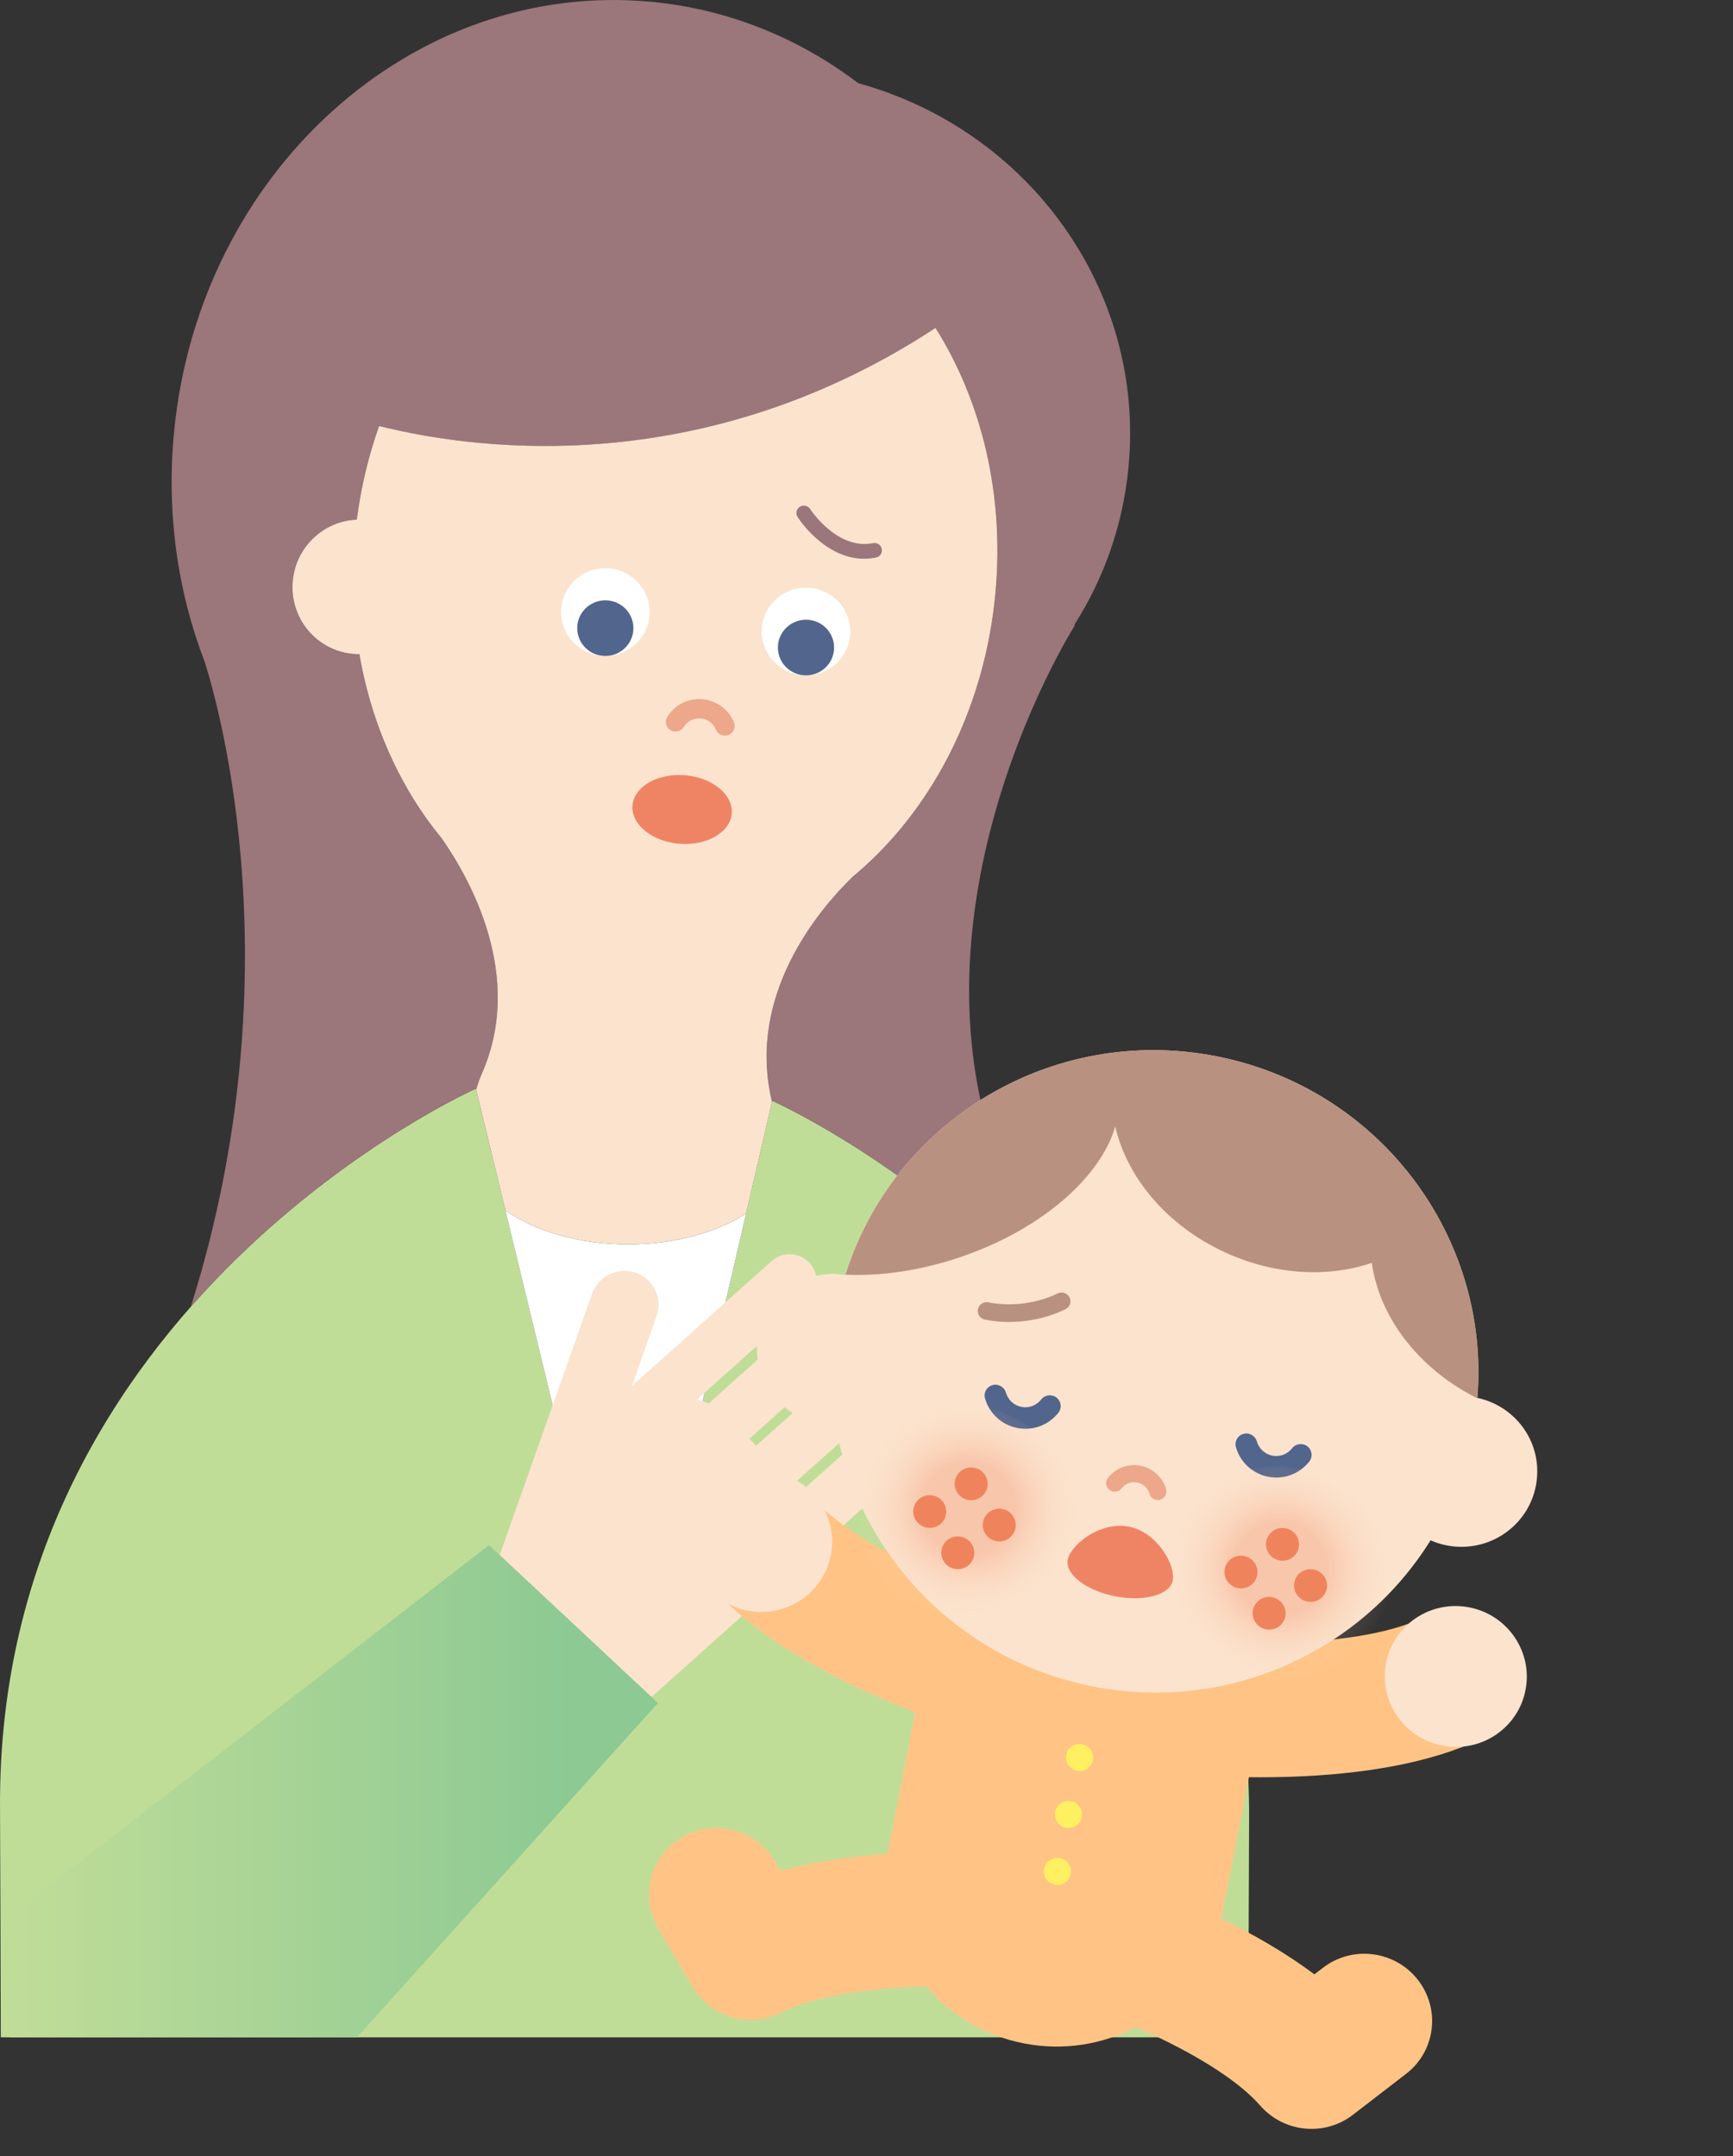 <svg width="90" height="112" viewBox="0 0 90 112" fill="none" xmlns="http://www.w3.org/2000/svg">
<rect x="0" y="0" width="90" height="112" fill="#333333" stroke="none"/>
<path d="M64.831 105.829C64.841 102.602 64.854 97.113 64.87 94.538C65.032 68.249 40.103 57.181 40.103 57.181L32.661 89.309L24.713 56.551C24.713 56.551 -0.161 67.618 0.001 93.908C0.018 96.66 0.032 102.739 0.041 105.831H64.831V105.829Z" fill="#C0DD98"/>
<path d="M44.568 4.319C41.497 1.985 37.831 0.47 33.806 0.092C21.423 -1.073 10.333 8.94 9.038 22.456C8.633 26.686 9.235 30.758 10.634 34.392C11.426 36.898 15.299 50.782 9.907 67.888C16.783 60.082 24.713 56.551 24.713 56.551L24.727 56.608C24.81 56.322 24.914 56.024 25.047 55.717C27.231 50.688 24.428 45.681 22.928 43.536C22.643 43.19 22.369 42.831 22.107 42.463C22.1 42.453 22.096 42.449 22.096 42.449H22.098C20.405 40.053 19.21 37.157 18.665 33.987C18.549 33.987 18.433 33.983 18.316 33.972C16.413 33.792 15.019 32.089 15.203 30.166C15.372 28.399 16.816 27.064 18.528 26.999C18.745 25.296 19.141 23.667 19.684 22.133C25.357 23.554 36.883 24.715 48.581 17.038C50.97 20.831 52.184 25.708 51.687 30.893C51.153 36.464 48.747 41.319 45.306 44.632H45.31C45.31 44.632 45.304 44.636 45.295 44.644C44.967 44.959 44.63 45.259 44.285 45.545C42.405 47.373 38.858 51.704 40.048 57.05C40.063 57.116 40.075 57.181 40.088 57.246L40.104 57.183C40.104 57.183 48.526 60.925 55.546 69.217C55.467 67.88 55.002 66.44 54.044 64.895C44.749 49.884 55.828 32.474 55.828 32.474L55.785 32.471C57.318 30.07 58.316 27.295 58.605 24.285C59.49 15.059 53.404 6.748 44.566 4.32L44.568 4.319Z" fill="#9B767B"/>
<path d="M18.315 33.968C18.433 33.98 18.548 33.983 18.664 33.983C19.21 37.155 20.407 40.051 22.097 42.447H22.095C22.095 42.447 22.099 42.451 22.107 42.461C22.369 42.831 22.643 43.188 22.928 43.534C24.428 45.679 27.23 50.686 25.047 55.715C24.912 56.024 24.808 56.32 24.727 56.607L26.247 62.873C27.774 63.953 30.06 64.639 32.618 64.639C35.043 64.639 37.225 64.02 38.748 63.035L40.09 57.242C40.078 57.178 40.065 57.113 40.049 57.046C38.86 51.7 42.407 47.369 44.286 45.541C44.631 45.255 44.969 44.955 45.296 44.64C45.306 44.632 45.312 44.628 45.312 44.628H45.308C48.749 41.315 51.154 36.46 51.688 30.889C52.186 25.702 50.971 20.825 48.583 17.034C36.884 24.711 25.359 23.552 19.686 22.129C19.142 23.663 18.747 25.294 18.529 26.995C16.819 27.06 15.374 28.395 15.204 30.162C15.019 32.085 16.413 33.788 18.317 33.968H18.315Z" fill="#FCE3CD"/>
<path d="M32.661 89.31L38.795 62.827L38.747 63.037C37.226 64.022 35.044 64.641 32.617 64.641C30.061 64.641 27.775 63.953 26.246 62.874L32.659 89.31H32.661Z" fill="white"/>
<path d="M44.881 29.025C42.826 29.025 41.481 26.949 41.419 26.852C41.305 26.674 41.359 26.438 41.54 26.325C41.72 26.212 41.959 26.266 42.072 26.443C42.086 26.464 43.47 28.586 45.34 28.214C45.548 28.172 45.752 28.305 45.793 28.514C45.835 28.72 45.7 28.922 45.49 28.962C45.282 29.004 45.078 29.023 44.881 29.023V29.025Z" fill="#9B767B"/>
<path d="M37.607 38.21C37.424 38.194 37.256 38.08 37.181 37.9C37.044 37.57 36.741 37.346 36.389 37.318C36.036 37.289 35.7 37.459 35.511 37.763C35.365 37.998 35.053 38.07 34.817 37.925C34.58 37.78 34.507 37.472 34.654 37.238C35.043 36.613 35.741 36.262 36.473 36.323C37.206 36.384 37.834 36.842 38.116 37.522C38.222 37.778 38.098 38.07 37.84 38.173C37.763 38.204 37.684 38.215 37.607 38.21Z" fill="#EDA78A"/>
<path d="M38.001 42.263C38.083 41.28 36.996 40.388 35.574 40.271C34.151 40.154 32.931 40.856 32.849 41.838C32.766 42.821 33.853 43.713 35.275 43.83C36.698 43.947 37.918 43.245 38.001 42.263Z" fill="#EF8465"/>
<path d="M41.858 35.083C43.128 35.083 44.158 34.063 44.158 32.805C44.158 31.546 43.128 30.526 41.858 30.526C40.588 30.526 39.559 31.546 39.559 32.805C39.559 34.063 40.588 35.083 41.858 35.083Z" fill="white"/>
<path d="M41.858 35.083C42.664 35.083 43.317 34.436 43.317 33.638C43.317 32.839 42.664 32.192 41.858 32.192C41.052 32.192 40.398 32.839 40.398 33.638C40.398 34.436 41.052 35.083 41.858 35.083Z" fill="#52658C"/>
<path d="M31.436 34.073C32.706 34.073 33.736 33.053 33.736 31.794C33.736 30.536 32.706 29.516 31.436 29.516C30.166 29.516 29.137 30.536 29.137 31.794C29.137 33.053 30.166 34.073 31.436 34.073Z" fill="white"/>
<path d="M31.436 34.075C32.242 34.075 32.895 33.428 32.895 32.629C32.895 31.831 32.242 31.184 31.436 31.184C30.63 31.184 29.977 31.831 29.977 32.629C29.977 33.428 30.63 34.075 31.436 34.075Z" fill="#52658C"/>
<path d="M44.807 74.61L41.241 77.799C41.183 77.614 41.11 77.433 41.021 77.257L46.789 72.099C47.361 71.587 47.406 70.712 46.889 70.145C46.373 69.578 45.49 69.534 44.917 70.046L39.263 75.103L38.926 74.732L46.037 68.371C46.61 67.859 46.654 66.984 46.137 66.417C45.621 65.85 44.738 65.806 44.165 66.318L36.8 72.907C36.605 72.821 36.405 72.752 36.2 72.698L41.945 67.561C42.517 67.049 42.562 66.175 42.045 65.607C41.528 65.04 40.645 64.996 40.073 65.508L32.813 72.001L34.101 68.358C34.425 67.441 33.937 66.438 33.012 66.117C32.087 65.796 31.075 66.28 30.751 67.196L25.949 80.784L33.833 88.152L46.677 76.665C47.25 76.153 47.294 75.279 46.777 74.711C46.261 74.144 45.378 74.1 44.805 74.612L44.807 74.61Z" fill="#FCE3CD"/>
<path d="M18.538 105.829L34.17 88.464L25.395 80.261L0.477 99.558L0.478 105.829H18.538Z" fill="url(#paint0_linear_1625_70559)"/>
<g clip-path="url(#clip0_1625_70559)">
<path d="M64.865 92.319C65.668 92.329 66.633 92.32 67.682 92.27C71.658 92.076 74.864 91.377 77.207 90.191C78.933 89.318 79.613 87.22 78.727 85.505C77.842 83.79 75.725 83.109 73.999 83.982C72.098 84.944 69.057 85.271 66.564 85.342C63.633 86.684 60.289 87.137 56.996 86.497C53.704 85.857 50.768 84.182 48.551 81.835C48.306 81.728 48.054 81.615 47.797 81.496C45.203 80.29 43.207 78.977 42.177 77.796C40.903 76.34 38.685 76.178 37.222 77.437C35.758 78.695 35.603 80.895 36.876 82.351C38.604 84.329 41.314 86.178 44.928 87.847C45.881 88.288 46.775 88.656 47.522 88.948L46.177 95.867C46.149 96.012 46.125 96.157 46.105 96.301C44.337 96.424 42.381 96.678 40.533 97.171L40.25 96.69C39.273 95.024 37.124 94.454 35.448 95.418C33.772 96.382 33.207 98.512 34.184 100.178L35.948 103.187C36.478 104.091 37.356 104.675 38.32 104.862C39.065 105.007 39.862 104.915 40.588 104.547C42.511 103.575 45.599 103.25 48.106 103.184C49.362 104.665 51.116 105.746 53.177 106.147C55.238 106.547 57.266 106.202 58.983 105.301C59.257 105.419 59.539 105.547 59.828 105.68C62.422 106.885 64.418 108.198 65.448 109.38C65.984 109.991 66.686 110.376 67.433 110.522C68.396 110.709 69.43 110.496 70.259 109.857L73.023 107.728C74.553 106.549 74.824 104.362 73.631 102.84C72.438 101.319 70.232 101.042 68.703 102.221L68.26 102.561C66.731 101.412 65.013 100.443 63.42 99.667C63.456 99.526 63.488 99.382 63.516 99.238L64.861 92.318L64.865 92.319Z" fill="#FFC485"/>
<path d="M74.906 90.678C76.906 91.067 78.84 89.774 79.225 87.791C79.611 85.808 78.302 83.885 76.302 83.496C74.301 83.108 72.367 84.4 71.982 86.383C71.596 88.366 72.905 90.289 74.906 90.678Z" fill="#FCE3CD"/>
<path d="M38.827 83.665C40.828 84.054 42.762 82.762 43.147 80.779C43.533 78.796 42.224 76.873 40.223 76.484C38.223 76.095 36.289 77.387 35.904 79.371C35.518 81.354 36.827 83.276 38.827 83.665Z" fill="#FCE3CD"/>
<path d="M55.93 91.983C56.313 92.058 56.684 91.81 56.758 91.43C56.831 91.051 56.581 90.682 56.197 90.608C55.815 90.534 55.444 90.781 55.37 91.161C55.296 91.541 55.547 91.909 55.93 91.983Z" fill="#FFF061"/>
<path d="M55.356 94.941C55.739 95.016 56.109 94.768 56.183 94.388C56.257 94.008 56.006 93.64 55.623 93.566C55.24 93.491 54.87 93.739 54.796 94.119C54.722 94.498 54.973 94.867 55.356 94.941Z" fill="#FFF061"/>
<path d="M54.782 97.899C55.165 97.973 55.535 97.726 55.609 97.346C55.683 96.966 55.432 96.598 55.049 96.523C54.666 96.449 54.296 96.697 54.222 97.076C54.148 97.456 54.399 97.824 54.782 97.899Z" fill="#FFF061"/>
<path d="M76.722 72.613C77.403 64.248 71.644 56.517 63.143 54.865C54.642 53.212 46.405 58.222 43.905 66.234C41.798 65.877 39.783 67.247 39.377 69.337C38.971 71.428 40.366 73.519 42.508 73.936C42.803 73.993 43.098 74.014 43.388 74.005C44.539 80.656 49.712 86.234 56.78 87.608C63.849 88.982 70.735 85.748 74.293 80.013C74.559 80.13 74.838 80.221 75.136 80.278C77.278 80.695 79.348 79.311 79.761 77.187C80.174 75.064 78.813 73.072 76.726 72.614L76.722 72.613Z" fill="#FCE3CD"/>
<path d="M76.723 72.639C77.418 64.265 71.656 56.519 63.145 54.865C54.634 53.21 46.42 58.215 43.912 66.214C45.736 66.299 47.799 66.009 49.883 65.299C54.086 63.869 57.16 61.15 57.917 58.52C58.526 61.162 60.603 63.683 63.656 65.073C66.246 66.251 68.997 66.368 71.244 65.601C71.616 68.37 73.632 71.093 76.725 72.639L76.723 72.639Z" fill="#B99180"/>
<path d="M60.046 77.917C59.886 77.886 59.749 77.77 59.7 77.602C59.612 77.297 59.366 77.071 59.058 77.011C58.751 76.951 58.438 77.069 58.242 77.319C58.09 77.512 57.809 77.545 57.614 77.393C57.418 77.242 57.385 76.964 57.537 76.77C57.941 76.257 58.587 76.015 59.228 76.14C59.868 76.264 60.377 76.73 60.559 77.358C60.628 77.594 60.49 77.839 60.254 77.907C60.185 77.928 60.113 77.928 60.046 77.915L60.046 77.917Z" fill="#EDA78A"/>
<path d="M51.185 68.557C51.174 68.555 51.162 68.552 51.15 68.55C50.9 68.501 50.738 68.259 50.786 68.011C50.835 67.763 51.078 67.603 51.327 67.652C51.339 67.654 51.348 67.656 51.358 67.658C51.926 67.768 52.55 67.784 53.167 67.705C53.794 67.624 54.404 67.445 54.926 67.188C55.154 67.076 55.431 67.168 55.544 67.395C55.658 67.622 55.566 67.896 55.337 68.007C54.715 68.314 54.026 68.517 53.287 68.613C52.563 68.707 51.855 68.687 51.184 68.556L51.185 68.557Z" fill="#B99180"/>
<path d="M55.451 81.015C55.302 81.769 56.402 82.623 57.909 82.92C59.415 83.219 60.757 82.849 60.907 82.096C61.056 81.342 60.136 79.602 58.63 79.305C57.123 79.007 55.601 80.262 55.451 81.015Z" fill="#EF8465"/>
<path d="M51.803 71.943C52.004 71.982 52.177 72.129 52.239 72.338C52.35 72.722 52.661 73.008 53.047 73.083C53.433 73.158 53.828 73.01 54.075 72.695C54.268 72.452 54.622 72.41 54.867 72.599C55.112 72.791 55.156 73.142 54.966 73.385C54.456 74.032 53.64 74.335 52.834 74.179C52.028 74.022 51.384 73.434 51.155 72.644C51.069 72.348 51.24 72.038 51.541 71.953C51.63 71.927 51.718 71.924 51.803 71.941L51.803 71.943Z" fill="#52658C"/>
<path d="M64.834 74.476C65.035 74.515 65.209 74.662 65.27 74.871C65.382 75.256 65.692 75.541 66.078 75.616C66.465 75.691 66.859 75.543 67.107 75.228C67.299 74.986 67.653 74.943 67.898 75.133C68.143 75.324 68.188 75.675 67.997 75.918C67.487 76.565 66.671 76.869 65.865 76.712C65.059 76.555 64.415 75.968 64.186 75.177C64.101 74.881 64.271 74.572 64.572 74.486C64.661 74.461 64.749 74.458 64.834 74.474L64.834 74.476Z" fill="#52658C"/>
<path opacity="0.3" d="M63.821 87.321C66.784 88.668 70.275 87.382 71.62 84.45C72.965 81.518 71.653 78.052 68.69 76.705C65.727 75.359 62.235 76.645 60.891 79.576C59.545 82.508 60.857 85.975 63.821 87.321Z" fill="url(#paint1_radial_1625_70559)"/>
<path d="M64.287 82.496C64.751 82.586 65.201 82.286 65.29 81.825C65.38 81.364 65.076 80.918 64.611 80.827C64.146 80.737 63.697 81.037 63.607 81.498C63.518 81.959 63.822 82.405 64.287 82.496Z" fill="#EF845C"/>
<path d="M67.9 83.198C68.365 83.288 68.814 82.988 68.903 82.527C68.993 82.066 68.689 81.62 68.224 81.529C67.76 81.439 67.31 81.739 67.221 82.2C67.131 82.661 67.435 83.107 67.9 83.198Z" fill="#EF845C"/>
<path d="M66.443 81.057C66.908 81.148 67.357 80.847 67.447 80.387C67.536 79.926 67.232 79.479 66.767 79.389C66.302 79.299 65.853 79.599 65.764 80.059C65.674 80.52 65.978 80.967 66.443 81.057Z" fill="#EF845C"/>
<path d="M65.748 84.638C66.212 84.729 66.662 84.428 66.751 83.968C66.841 83.507 66.537 83.06 66.072 82.97C65.607 82.88 65.158 83.18 65.068 83.641C64.979 84.101 65.283 84.548 65.748 84.638Z" fill="#EF845C"/>
<path opacity="0.3" d="M47.657 84.179C50.62 85.525 54.111 84.24 55.456 81.308C56.801 78.376 55.489 74.909 52.526 73.563C49.563 72.217 46.071 73.503 44.726 76.434C43.382 79.366 44.693 82.832 47.657 84.179Z" fill="url(#paint2_radial_1625_70559)"/>
<path d="M48.123 79.353C48.587 79.444 49.037 79.144 49.126 78.683C49.216 78.222 48.912 77.775 48.447 77.685C47.982 77.595 47.533 77.895 47.443 78.356C47.354 78.816 47.658 79.263 48.123 79.353Z" fill="#EF845C"/>
<path d="M51.732 80.055C52.197 80.145 52.646 79.845 52.736 79.385C52.825 78.924 52.521 78.477 52.056 78.387C51.592 78.296 51.142 78.597 51.053 79.057C50.963 79.518 51.267 79.965 51.732 80.055Z" fill="#EF845C"/>
<path d="M50.275 77.915C50.74 78.005 51.189 77.705 51.279 77.244C51.368 76.783 51.064 76.337 50.599 76.246C50.135 76.156 49.685 76.456 49.596 76.917C49.506 77.378 49.81 77.824 50.275 77.915Z" fill="#EF845C"/>
<path d="M49.58 81.496C50.044 81.586 50.494 81.286 50.583 80.825C50.673 80.364 50.369 79.918 49.904 79.827C49.439 79.737 48.99 80.037 48.9 80.498C48.811 80.959 49.115 81.405 49.58 81.496Z" fill="#EF845C"/>
</g>
<defs>
<linearGradient id="paint0_linear_1625_70559" x1="-3.645" y1="93.045" x2="30.049" y2="93.045" gradientUnits="userSpaceOnUse">
<stop offset="0.13" stop-color="#C0DD98"/>
<stop offset="1" stop-color="#8CC993"/>
</linearGradient>
<radialGradient id="paint1_radial_1625_70559" cx="0" cy="0" r="1" gradientTransform="matrix(5.361 2.434 2.434 -5.306 66.481 81.474)" gradientUnits="userSpaceOnUse">
<stop offset="0.41" stop-color="#EF845C"/>
<stop offset="1" stop-color="#FCE3CD" stop-opacity="0"/>
</radialGradient>
<radialGradient id="paint2_radial_1625_70559" cx="0" cy="0" r="1" gradientTransform="matrix(5.361 2.434 2.434 -5.306 50.315 78.343)" gradientUnits="userSpaceOnUse">
<stop offset="0.41" stop-color="#EF845C"/>
<stop offset="1" stop-color="#FCE3CD" stop-opacity="0"/>
</radialGradient>
<clipPath id="clip0_1625_70559">
<rect width="44.131" height="53.818" fill="white" transform="translate(41.484 50.654) rotate(11)"/>
</clipPath>
</defs>
</svg>
